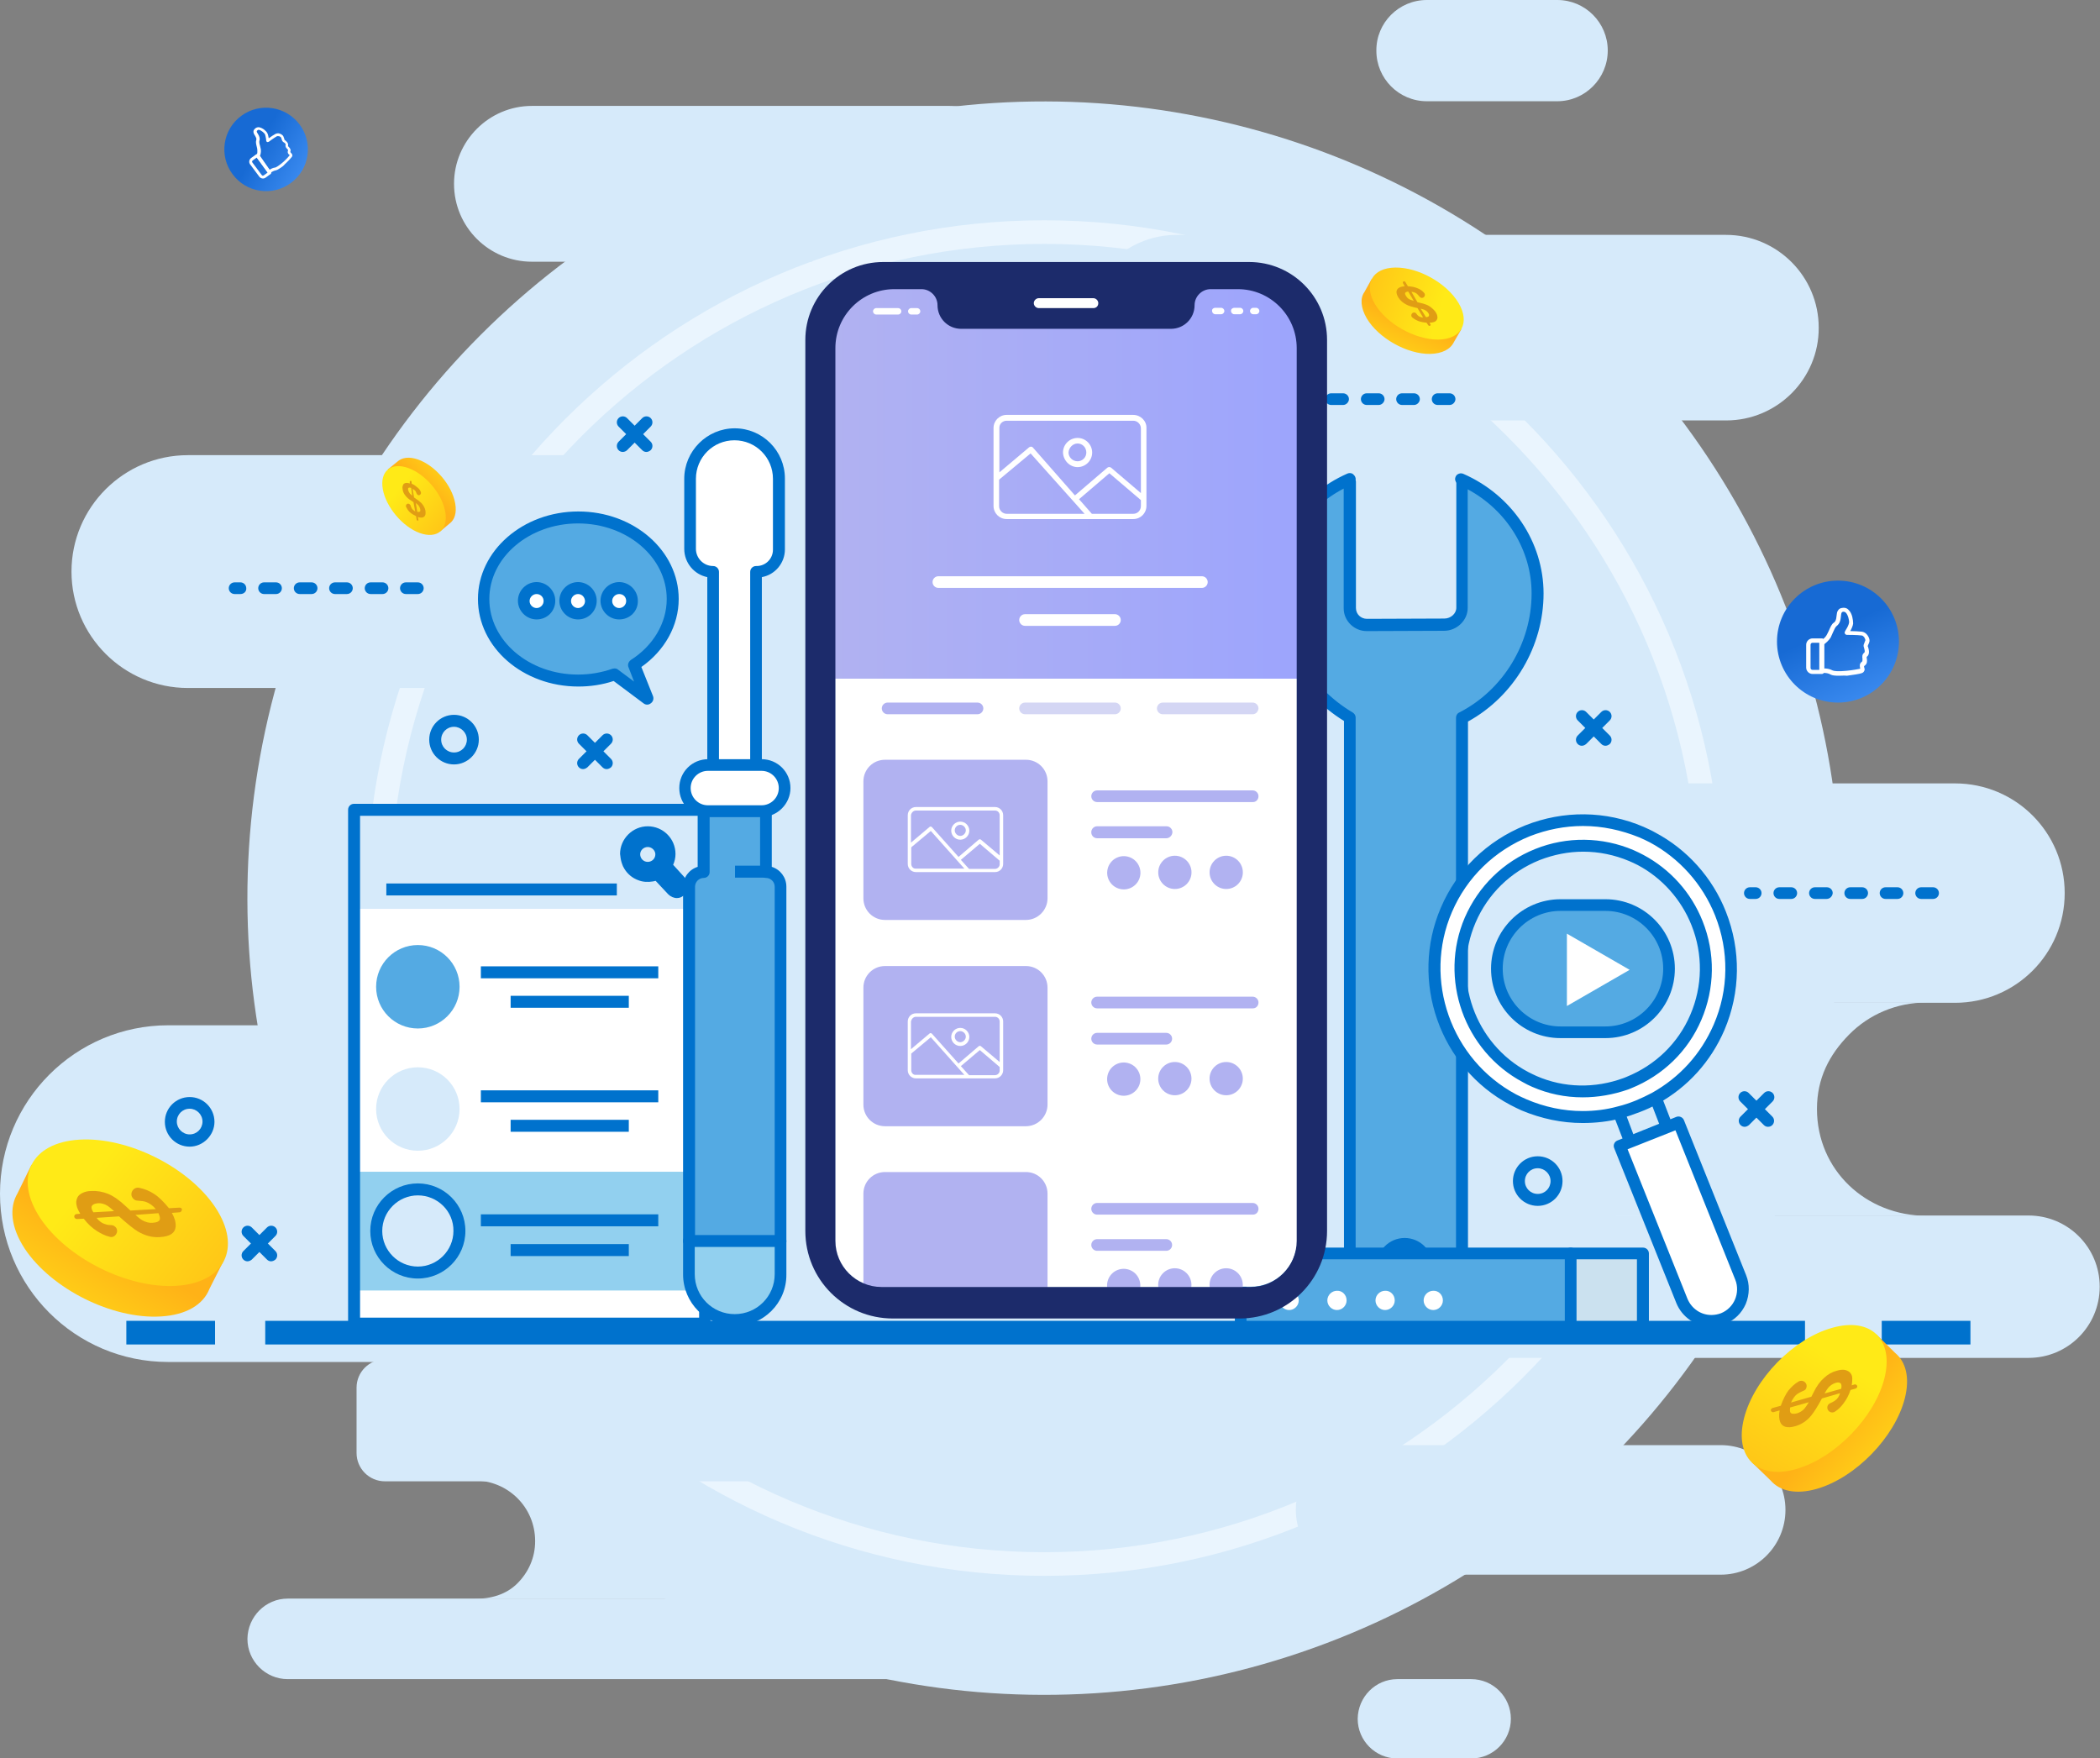 <?xml version="1.0" encoding="utf-8"?>
<!-- Generator: Adobe Illustrator 22.0.1, SVG Export Plug-In . SVG Version: 6.00 Build 0)  -->
<svg version="1.1" xmlns="http://www.w3.org/2000/svg" xmlns:xlink="http://www.w3.org/1999/xlink" x="0px" y="0px" width="719.7px"
	 height="602.6px" viewBox="0 0 719.7 602.6" style="enable-background:new 0 0 719.7 602.6;" xml:space="preserve">
<rect x="0" y="0" width="719.7" height="602.6" fill="#808080" stroke="none"/>
<style type="text/css">
	.st0{fill:#D6EAFA;}
	.st1{fill:#EAF5FE;}
	.st2{fill:#FFFFFF;}
	.st3{fill:#92D0EF;}
	.st4{fill:#54AAE3;}
	.st5{fill:#0072CD;}
	.st6{fill-rule:evenodd;clip-rule:evenodd;fill:#54AAE3;}
	.st7{fill-rule:evenodd;clip-rule:evenodd;fill:#FFFFFF;}
	.st8{fill:#CBE1EF;}
	.st9{fill:#B1B2F1;}
	.st10{fill:url(#SVGID_1_);}
	.st11{fill:#1C2B6B;}
	.st12{fill:#D4D6F4;}
	.st13{fill:url(#SVGID_2_);}
	.st14{fill:url(#SVGID_3_);}
	.st15{fill:url(#SVGID_4_);}
	.st16{fill:url(#SVGID_5_);}
	.st17{fill:#E09D14;}
	.st18{fill:url(#SVGID_6_);}
	.st19{fill:url(#SVGID_7_);}
	.st20{fill:url(#SVGID_8_);}
	.st21{fill:url(#SVGID_9_);}
	.st22{fill:url(#SVGID_10_);}
	.st23{fill:url(#SVGID_11_);}
</style>
<g id="Layer_3">
	<g>
		<g>
			<g>
				
					<ellipse transform="matrix(0.707 -0.707 0.707 0.707 -112.8 343.25)" class="st0" cx="357.9" cy="307.8" rx="273.1" ry="273.1"/>
			</g>
			<g>
				<path class="st1" d="M357.9,540.1c-128.1,0-232.3-104.2-232.3-232.3c0-128.1,104.2-232.3,232.3-232.3s232.3,104.2,232.3,232.3
					C590.2,435.9,486,540.1,357.9,540.1z M357.9,83.6c-123.6,0-224.2,100.6-224.2,224.2c0,123.6,100.6,224.2,224.2,224.2
					c123.6,0,224.2-100.6,224.2-224.2C582.1,184.2,481.5,83.6,357.9,83.6z"/>
			</g>
			<g>
				<path class="st0" d="M131.9,465.9h134.5c5.4,0,9.7,4.4,9.7,9.7V498c0,5.4-4.4,9.7-9.7,9.7H131.9c-5.4,0-9.7-4.4-9.7-9.7v-22.4
					C122.2,470.2,126.6,465.9,131.9,465.9z"/>
			</g>
			<g>
				<path class="st0" d="M98.6,547.9h222.9c7.6,0,13.8,6.2,13.8,13.8l0,0c0,7.6-6.2,13.8-13.8,13.8H98.6c-7.6,0-13.8-6.2-13.8-13.8
					l0,0C84.9,554.1,91,547.9,98.6,547.9z"/>
			</g>
			<g>
				<path class="st0" d="M478.9,575.5h25.3c7.5,0,13.6,6.1,13.6,13.6l0,0c0,7.5-6.1,13.6-13.6,13.6h-25.3c-7.5,0-13.6-6.1-13.6-13.6
					l0,0C465.4,581.6,471.4,575.5,478.9,575.5z"/>
			</g>
			<g>
				<path class="st0" d="M466.3,495.3h123.4c12.3,0,22.2,10,22.2,22.2l0,0c0,12.3-10,22.2-22.2,22.2H466.3
					c-12.3,0-22.2-10-22.2-22.2l0,0C444.1,505.2,454.1,495.3,466.3,495.3z"/>
			</g>
			<g>
				<path class="st0" d="M162.5,507.4h78.1c-5.8,0-11,2.5-14.8,6.3c-3.8,3.8-6.1,8.3-6.1,14.1c0,11.6,9.4,20.2,20.9,20.2h-78.1
					c5.8,0,11-1.5,14.8-5.3c3.8-3.8,6.1-8.8,6.1-14.5C183.4,516.5,174,507.4,162.5,507.4z"/>
			</g>
			<g>
				<path class="st0" d="M468.6,268.5H670c20.8,0,37.6,16.8,37.6,37.6l0,0c0,20.8-16.8,37.6-37.6,37.6H468.6
					c-20.8,0-37.6-16.8-37.6-37.6l0,0C431.1,285.3,447.9,268.5,468.6,268.5z"/>
			</g>
			<g>
				<path class="st0" d="M396.9,416.6h298.3c13.5,0,24.4,10.9,24.4,24.4l0,0c0,13.5-10.9,24.4-24.4,24.4H396.9
					c-13.5,0-24.4-10.9-24.4-24.4l0,0C372.6,427.6,383.5,416.6,396.9,416.6z"/>
			</g>
			<g>
				<path class="st0" d="M520,343.6h140.3c-10.4,0-19.8,4.1-26.6,11c-6.8,6.9-11,15-11,25.5c0,21,16.8,36.6,37.6,36.6H520
					c10.4,0,19.8-3,26.6-9.8c6.8-6.9,11-15.6,11-26.1C557.5,359.8,540.7,343.6,520,343.6z"/>
			</g>
			<g>
				<path class="st0" d="M300.4,235.8H64.4c-22,0-39.9-17.9-39.9-39.9l0,0c0-22,17.9-39.9,39.9-39.9h235.9c22,0,39.9,17.9,39.9,39.9
					l0,0C340.3,217.9,322.4,235.8,300.4,235.8z"/>
			</g>
			<g>
				<path class="st0" d="M398.6,466.8h-341C25.8,466.8,0,441,0,409.1l0,0c0-31.8,25.8-57.7,57.7-57.7h341
					c31.8,0,57.7,25.8,57.7,57.7v0C456.3,441,430.5,466.8,398.6,466.8z"/>
			</g>
			<g>
				<path class="st0" d="M591.6,144.1H403.3c-17.6,0-31.8-14.3-31.8-31.8l0,0c0-17.6,14.3-31.8,31.8-31.8h188.2
					c17.6,0,31.8,14.3,31.8,31.8l0,0C623.4,129.8,609.1,144.1,591.6,144.1z"/>
			</g>
			<g>
				<path class="st0" d="M340.6,58.9c3.9,0,7.6,0.3,11.3,0.8c-1.6-13.2-12.8-23.4-26.5-23.4H182.3c-14.7,0-26.7,12-26.7,26.7
					c0,14.8,12,26.7,26.7,26.7h96C293.3,71.2,316.6,58.9,340.6,58.9z"/>
			</g>
			<g>
				<path class="st0" d="M533.7,34.7H489c-9.6,0-17.3-7.8-17.3-17.3l0,0C471.6,7.8,479.4,0,489,0h44.7c9.6,0,17.3,7.8,17.3,17.3l0,0
					C551,26.9,543.2,34.7,533.7,34.7z"/>
			</g>
		</g>
		<g>
			<g>
				<rect x="121.3" y="277.5" class="st2" width="120.2" height="176.1"/>
			</g>
			<g>
				<rect x="121.3" y="401.6" class="st3" width="120.2" height="40.7"/>
			</g>
			<g>
				<rect x="121.3" y="277.5" class="st0" width="120.2" height="34"/>
			</g>
			<g>
				<path class="st4" d="M157.5,338.2c0,7.9-6.4,14.3-14.3,14.3c-7.9,0-14.3-6.4-14.3-14.3c0-7.9,6.4-14.3,14.3-14.3
					C151.1,323.9,157.5,330.3,157.5,338.2z"/>
			</g>
			<g>
				<path class="st0" d="M157.5,380.1c0,7.9-6.4,14.3-14.3,14.3c-7.9,0-14.3-6.4-14.3-14.3c0-7.9,6.4-14.3,14.3-14.3
					C151.1,365.8,157.5,372.2,157.5,380.1z"/>
			</g>
			<g>
				<circle class="st0" cx="143.2" cy="421.9" r="14.3"/>
			</g>
			<g>
				<path class="st5" d="M143.2,438.2c-9,0-16.3-7.3-16.3-16.3c0-9,7.3-16.3,16.3-16.3c9,0,16.3,7.3,16.3,16.3
					C159.5,430.9,152.2,438.2,143.2,438.2z M143.2,409.7c-6.7,0-12.2,5.5-12.2,12.2c0,6.7,5.5,12.2,12.2,12.2
					c6.7,0,12.2-5.5,12.2-12.2C155.5,415.2,150,409.7,143.2,409.7z"/>
			</g>
			<g>
				<path class="st5" d="M241.6,455.6H121.3c-1.1,0-2-0.9-2-2V277.5c0-1.1,0.9-2,2-2h120.2c1.1,0,2,0.9,2,2v176.1
					C243.6,454.7,242.7,455.6,241.6,455.6z M123.4,451.6h116.2v-172H123.4V451.6z"/>
			</g>
			<g>
				<path class="st5" d="M232,307.8c-1.1,0-2.2-0.5-3-1.3l-4.3-4.6l-0.9,0.2c-1.8,0.3-3.5,0.2-5-0.4c-2-0.7-3.7-2.1-4.8-3.9
					c-0.4-0.6-0.6-1.1-0.8-1.7c-0.3-0.8-0.5-1.7-0.6-2.7c0-0.3-0.1-0.5-0.1-0.7c0-5.2,4.3-9.5,9.5-9.5c5.2,0,9.5,4.2,9.5,9.5
					c0,1.3-0.3,2.6-0.8,3.7l4,4.4c0.7,0.8,1.2,1.9,1.1,3c0,1.1-0.5,2.1-1.2,2.8C233.9,307.4,233,307.8,232,307.8z M228.9,300.4
					l3.1,3.3v2l0-2L228.9,300.4z M222,290.3c-1.4,0-2.6,1.1-2.6,2.5c0,1.4,1.1,2.6,2.6,2.6c1.4,0,2.6-1.1,2.6-2.6
					C224.6,291.5,223.4,290.3,222,290.3z"/>
			</g>
			<g>
				<rect x="132.4" y="302.8" class="st5" width="79" height="4.1"/>
			</g>
			<g>
				<rect x="164.8" y="331.2" class="st5" width="60.8" height="4.1"/>
			</g>
			<g>
				<rect x="175" y="341.3" class="st5" width="40.5" height="4.1"/>
			</g>
			<g>
				<rect x="164.8" y="373.7" class="st5" width="60.8" height="4.1"/>
			</g>
			<g>
				<rect x="175" y="383.8" class="st5" width="40.5" height="4.1"/>
			</g>
			<g>
				<rect x="164.8" y="416.2" class="st5" width="60.8" height="4.1"/>
			</g>
			<g>
				<rect x="175" y="426.4" class="st5" width="40.5" height="4.1"/>
			</g>
		</g>
		<g>
			<g>
				<g>
					<path class="st3" d="M236.1,425.3v11.5c0,8.7,7,15.7,15.7,15.7l0,0c8.7,0,15.7-7,15.7-15.7v-11.5H236.1z"/>
				</g>
			</g>
			<g>
				<g>
					<path class="st3" d="M236.1,425.3v11.5c0,8.7,7,15.7,15.7,15.7l0,0c8.7,0,15.7-7,15.7-15.7v-11.5H236.1z"/>
				</g>
			</g>
			<g>
				<g>
					<path class="st5" d="M251.8,454.5c-9.8,0-17.7-8-17.7-17.7v-11.5c0-1.1,0.9-2,2-2h31.4c1.1,0,2,0.9,2,2v11.5
						C269.6,446.6,261.6,454.5,251.8,454.5z M238.1,427.3v9.4c0,7.6,6.1,13.7,13.7,13.7c7.6,0,13.7-6.1,13.7-13.7v-9.4H238.1z"/>
				</g>
			</g>
			<g>
				<g>
					<path class="st4" d="M262.5,298.9L262.5,298.9v-20.9h-21.4v20.9l0,0c-2.8,0-5,2.3-5,5v121.4h31.4V303.9
						C267.5,301.1,265.3,298.9,262.5,298.9z"/>
				</g>
			</g>
			<g>
				<g>
					<path class="st5" d="M267.5,427.3h-31.4c-1.1,0-2-0.9-2-2V303.9c0-3.2,2.1-5.9,5-6.8v-19.2c0-1.1,0.9-2,2-2h21.4
						c1.1,0,2,0.9,2,2v19.2c2.9,0.9,5,3.6,5,6.8v121.4C269.6,426.4,268.6,427.3,267.5,427.3z M238.1,423.3h27.4V303.9
						c0-1.7-1.4-3-3-3c-1.1,0-2-0.9-2-2V280h-17.3v18.9c0,1.1-0.9,2-2,2c-1.7,0-3,1.4-3,3V423.3z"/>
				</g>
			</g>
			<g>
				<path class="st2" d="M251.8,148.9L251.8,148.9c-8.4,0-15.3,6.9-15.3,15.3v24c0,4.3,3.5,7.9,7.9,7.9l0,0v67.7h14.7V196h0.2
					c4.2,0,7.7-3.5,7.7-7.7v-24.3C267,155.7,260.2,148.9,251.8,148.9z"/>
			</g>
			<g>
				<path class="st5" d="M259.1,265.7h-14.7c-1.1,0-2-0.9-2-2v-65.9c-4.5-0.9-7.9-4.9-7.9-9.7v-24c0-9.5,7.8-17.3,17.3-17.3
					c9.5,0,17.2,7.7,17.2,17.2v24.3c0,4.7-3.4,8.7-7.9,9.5v65.8C261.2,264.8,260.3,265.7,259.1,265.7z M246.5,261.7h10.6V196
					c0-1.1,0.9-2,2-2h0.2c3.1,0,5.6-2.5,5.6-5.6v-24.3c0-7.3-5.9-13.2-13.2-13.2c-7.3,0-13.2,5.9-13.2,13.2v24
					c0,3.2,2.6,5.9,5.9,5.9c1.1,0,2,0.9,2,2V261.7z"/>
			</g>
			<g>
				<path class="st2" d="M261,277.9h-18.3c-4.4,0-7.9-3.5-7.9-7.9l0,0c0-4.4,3.5-7.9,7.9-7.9H261c4.4,0,7.9,3.5,7.9,7.9l0,0
					C268.9,274.4,265.3,277.9,261,277.9z"/>
			</g>
			<g>
				<path class="st5" d="M261,280h-18.3c-5.5,0-9.9-4.4-9.9-9.9c0-5.5,4.4-9.9,9.9-9.9H261c5.5,0,9.9,4.4,9.9,9.9
					C270.9,275.5,266.4,280,261,280z M242.6,264.2c-3.2,0-5.9,2.6-5.9,5.9c0,3.2,2.6,5.9,5.9,5.9H261c3.2,0,5.9-2.6,5.9-5.9
					c0-3.2-2.6-5.9-5.9-5.9H242.6z"/>
			</g>
			<g>
				<rect x="251.9" y="296.7" class="st5" width="10.1" height="4.1"/>
			</g>
		</g>
		<g>
			<g>
				<rect x="43.3" y="452.7" class="st5" width="30.4" height="8.1"/>
			</g>
			<g>
				<rect x="644.9" y="452.7" class="st5" width="30.4" height="8.1"/>
			</g>
			<g>
				<rect x="90.9" y="452.7" class="st5" width="527.7" height="8.1"/>
			</g>
		</g>
		<g>
			<path class="st5" d="M527,413.3c-4.7,0-8.5-3.8-8.5-8.5c0-4.7,3.8-8.5,8.5-8.5c4.7,0,8.5,3.8,8.5,8.5
				C535.5,409.5,531.7,413.3,527,413.3z M527,400.4c-2.5,0-4.4,2-4.4,4.4c0,2.5,2,4.4,4.4,4.4c2.5,0,4.4-2,4.4-4.4
				C531.4,402.4,529.4,400.4,527,400.4z"/>
		</g>
		<g>
			<path class="st5" d="M155.6,262c-4.7,0-8.5-3.8-8.5-8.5c0-4.7,3.8-8.5,8.5-8.5c4.7,0,8.5,3.8,8.5,8.5
				C164.1,258.2,160.2,262,155.6,262z M155.6,249.1c-2.5,0-4.4,2-4.4,4.4c0,2.5,2,4.4,4.4,4.4c2.5,0,4.4-2,4.4-4.4
				C160,251.1,158,249.1,155.6,249.1z"/>
		</g>
		<g>
			<path class="st5" d="M65,393c-4.7,0-8.5-3.8-8.5-8.5c0-4.7,3.8-8.5,8.5-8.5c4.7,0,8.5,3.8,8.5,8.5C73.5,389.1,69.6,393,65,393z
				 M65,380c-2.5,0-4.4,2-4.4,4.4s2,4.4,4.4,4.4c2.5,0,4.4-2,4.4-4.4S67.4,380,65,380z"/>
		</g>
		<g>
			<path class="st5" d="M400.5,143.9c-4.7,0-8.5-3.8-8.5-8.5c0-4.7,3.8-8.5,8.5-8.5c4.7,0,8.5,3.8,8.5,8.5
				C409,140,405.2,143.9,400.5,143.9z M400.5,130.9c-2.5,0-4.4,2-4.4,4.4c0,2.5,2,4.4,4.4,4.4c2.5,0,4.4-2,4.4-4.4
				C404.9,132.9,402.9,130.9,400.5,130.9z"/>
		</g>
		<g>
			<path class="st5" d="M496.8,138.8h-4.1c-1.1,0-2-0.9-2-2c0-1.1,0.9-2,2-2h4.1c1.1,0,2,0.9,2,2
				C498.8,137.8,497.9,138.8,496.8,138.8z M484.6,138.8h-4.1c-1.1,0-2-0.9-2-2c0-1.1,0.9-2,2-2h4.1c1.1,0,2,0.9,2,2
				C486.6,137.8,485.7,138.8,484.6,138.8z M472.5,138.8h-4.1c-1.1,0-2-0.9-2-2c0-1.1,0.9-2,2-2h4.1c1.1,0,2,0.9,2,2
				C474.5,137.8,473.6,138.8,472.5,138.8z M460.3,138.8h-4.1c-1.1,0-2-0.9-2-2c0-1.1,0.9-2,2-2h4.1c1.1,0,2,0.9,2,2
				C462.3,137.8,461.4,138.8,460.3,138.8z M448.2,138.8h-4.1c-1.1,0-2-0.9-2-2c0-1.1,0.9-2,2-2h4.1c1.1,0,2,0.9,2,2
				C450.2,137.8,449.3,138.8,448.2,138.8z M436,138.8h-2c-1.1,0-2-0.9-2-2c0-1.1,0.9-2,2-2h2c1.1,0,2,0.9,2,2
				C438,137.8,437.1,138.8,436,138.8z"/>
		</g>
		<g>
			<path class="st5" d="M355.7,138.8h-4.1c-1.1,0-2-0.9-2-2c0-1.1,0.9-2,2-2h4.1c1.1,0,2,0.9,2,2
				C357.7,137.8,356.8,138.8,355.7,138.8z M343.5,138.8h-4.1c-1.1,0-2-0.9-2-2c0-1.1,0.9-2,2-2h4.1c1.1,0,2,0.9,2,2
				C345.5,137.8,344.6,138.8,343.5,138.8z M331.4,138.8h-4.1c-1.1,0-2-0.9-2-2c0-1.1,0.9-2,2-2h4.1c1.1,0,2,0.9,2,2
				C333.4,137.8,332.5,138.8,331.4,138.8z M319.2,138.8h-4.1c-1.1,0-2-0.9-2-2c0-1.1,0.9-2,2-2h4.1c1.1,0,2,0.9,2,2
				C321.2,137.8,320.3,138.8,319.2,138.8z M307.1,138.8H303c-1.1,0-2-0.9-2-2c0-1.1,0.9-2,2-2h4.1c1.1,0,2,0.9,2,2
				C309.1,137.8,308.2,138.8,307.1,138.8z M294.9,138.8h-2c-1.1,0-2-0.9-2-2c0-1.1,0.9-2,2-2h2c1.1,0,2,0.9,2,2
				C296.9,137.8,296,138.8,294.9,138.8z"/>
		</g>
		<g>
			<path class="st5" d="M662.5,308.1h-4.1c-1.1,0-2-0.9-2-2c0-1.1,0.9-2,2-2h4.1c1.1,0,2,0.9,2,2
				C664.5,307.2,663.6,308.1,662.5,308.1z M650.3,308.1h-4.1c-1.1,0-2-0.9-2-2c0-1.1,0.9-2,2-2h4.1c1.1,0,2,0.9,2,2
				C652.3,307.2,651.4,308.1,650.3,308.1z M638.2,308.1h-4.1c-1.1,0-2-0.9-2-2c0-1.1,0.9-2,2-2h4.1c1.1,0,2,0.9,2,2
				C640.2,307.2,639.3,308.1,638.2,308.1z M626,308.1H622c-1.1,0-2-0.9-2-2c0-1.1,0.9-2,2-2h4.1c1.1,0,2,0.9,2,2
				C628,307.2,627.1,308.1,626,308.1z M613.9,308.1h-4.1c-1.1,0-2-0.9-2-2c0-1.1,0.9-2,2-2h4.1c1.1,0,2,0.9,2,2
				C615.9,307.2,615,308.1,613.9,308.1z M601.7,308.1h-2c-1.1,0-2-0.9-2-2c0-1.1,0.9-2,2-2h2c1.1,0,2,0.9,2,2
				C603.7,307.2,602.8,308.1,601.7,308.1z"/>
		</g>
		<g>
			<path class="st5" d="M143.2,203.6h-4.1c-1.1,0-2-0.9-2-2c0-1.1,0.9-2,2-2h4.1c1.1,0,2,0.9,2,2
				C145.2,202.7,144.3,203.6,143.2,203.6z M131.1,203.6H127c-1.1,0-2-0.9-2-2c0-1.1,0.9-2,2-2h4.1c1.1,0,2,0.9,2,2
				C133.1,202.7,132.2,203.6,131.1,203.6z M118.9,203.6h-4.1c-1.1,0-2-0.9-2-2c0-1.1,0.9-2,2-2h4.1c1.1,0,2,0.9,2,2
				C120.9,202.7,120,203.6,118.9,203.6z M106.8,203.6h-4.1c-1.1,0-2-0.9-2-2c0-1.1,0.9-2,2-2h4.1c1.1,0,2,0.9,2,2
				C108.8,202.7,107.9,203.6,106.8,203.6z M94.6,203.6h-4.1c-1.1,0-2-0.9-2-2c0-1.1,0.9-2,2-2h4.1c1.1,0,2,0.9,2,2
				C96.6,202.7,95.7,203.6,94.6,203.6z M82.4,203.6h-2c-1.1,0-2-0.9-2-2c0-1.1,0.9-2,2-2h2c1.1,0,2,0.9,2,2
				C84.5,202.7,83.6,203.6,82.4,203.6z"/>
		</g>
		<g>
			<g>
				<path class="st5" d="M550.2,255.6c-0.5,0-1-0.2-1.4-0.6l-8.1-8.1c-0.8-0.8-0.8-2.1,0-2.9c0.8-0.8,2.1-0.8,2.9,0l8.1,8.1
					c0.8,0.8,0.8,2.1,0,2.9C551.2,255.4,550.7,255.6,550.2,255.6z"/>
			</g>
			<g>
				<path class="st5" d="M542.1,255.6c-0.5,0-1-0.2-1.4-0.6c-0.8-0.8-0.8-2.1,0-2.9l8.1-8.1c0.8-0.8,2.1-0.8,2.9,0
					c0.8,0.8,0.8,2.1,0,2.9l-8.1,8.1C543.1,255.4,542.6,255.6,542.1,255.6z"/>
			</g>
		</g>
		<g>
			<g>
				<path class="st5" d="M221.5,154.9c-0.5,0-1-0.2-1.4-0.6l-8.1-8.1c-0.8-0.8-0.8-2.1,0-2.9c0.8-0.8,2.1-0.8,2.9,0l8.1,8.1
					c0.8,0.8,0.8,2.1,0,2.9C222.5,154.7,222,154.9,221.5,154.9z"/>
			</g>
			<g>
				<path class="st5" d="M213.4,154.9c-0.5,0-1-0.2-1.4-0.6c-0.8-0.8-0.8-2.1,0-2.9l8.1-8.1c0.8-0.8,2.1-0.8,2.9,0
					c0.8,0.8,0.8,2.1,0,2.9l-8.1,8.1C214.5,154.7,213.9,154.9,213.4,154.9z"/>
			</g>
		</g>
		<g>
			<g>
				<path class="st5" d="M605.9,386.2c-0.5,0-1-0.2-1.4-0.6l-8.1-8.1c-0.8-0.8-0.8-2.1,0-2.9c0.8-0.8,2.1-0.8,2.9,0l8.1,8.1
					c0.8,0.8,0.8,2.1,0,2.9C607,386,606.5,386.2,605.9,386.2z"/>
			</g>
			<g>
				<path class="st5" d="M597.9,386.2c-0.5,0-1-0.2-1.4-0.6c-0.8-0.8-0.8-2.1,0-2.9l8.1-8.1c0.8-0.8,2.1-0.8,2.9,0
					c0.8,0.8,0.8,2.1,0,2.9l-8.1,8.1C598.9,386,598.4,386.2,597.9,386.2z"/>
			</g>
		</g>
		<g>
			<g>
				<path class="st5" d="M92.9,432.3c-0.5,0-1-0.2-1.4-0.6l-8.1-8.1c-0.8-0.8-0.8-2.1,0-2.9c0.8-0.8,2.1-0.8,2.9,0l8.1,8.1
					c0.8,0.8,0.8,2.1,0,2.9C93.9,432.1,93.4,432.3,92.9,432.3z"/>
			</g>
			<g>
				<path class="st5" d="M84.8,432.3c-0.5,0-1-0.2-1.4-0.6c-0.8-0.8-0.8-2.1,0-2.9l8.1-8.1c0.8-0.8,2.1-0.8,2.9,0
					c0.8,0.8,0.8,2.1,0,2.9l-8.1,8.1C85.8,432.1,85.3,432.3,84.8,432.3z"/>
			</g>
		</g>
		<g>
			<g>
				<path class="st5" d="M207.9,263.6c-0.5,0-1-0.2-1.4-0.6l-8.1-8.1c-0.8-0.8-0.8-2.1,0-2.9c0.8-0.8,2.1-0.8,2.9,0l8.1,8.1
					c0.8,0.8,0.8,2.1,0,2.9C208.9,263.4,208.4,263.6,207.9,263.6z"/>
			</g>
			<g>
				<path class="st5" d="M199.8,263.6c-0.5,0-1-0.2-1.4-0.6c-0.8-0.8-0.8-2.1,0-2.9l8.1-8.1c0.8-0.8,2.1-0.8,2.9,0
					c0.8,0.8,0.8,2.1,0,2.9l-8.1,8.1C200.8,263.4,200.3,263.6,199.8,263.6z"/>
			</g>
		</g>
		<g>
			<g>
				<g>
					<path class="st4" d="M500.7,164.2c0,0.3,0.4,0.6,0.4,0.9v43.2c0,3.2-2.9,5.8-6.1,5.8l-26.5,0.1c-3.2,0-5.9-2.5-5.9-5.8v-43.3
						c0-0.3-0.1-0.6,0-0.9c-15.6,6.8-26.1,21.8-26.1,39.1c0,17.1,11.9,34.3,26.1,42.6v187.5c0,10.9,7.7,19.2,18.6,19.2h0
						c10.9,0,19.9-8.4,19.9-19.2V246c16.2-8.3,25.9-25.5,25.9-42.6C527,186,516.3,171,500.7,164.2z M481.4,441.5
						c-4.2,0-7.6-3.4-7.6-7.6c0-4.2,3.4-7.6,7.6-7.6c4.2,0,7.6,3.4,7.6,7.6C489,438.1,485.6,441.5,481.4,441.5z"/>
				</g>
			</g>
			<g>
				<g>
					<path class="st5" d="M481.2,454.7L481.2,454.7c-11.8,0-20.6-9.1-20.6-21.3V247.1c-15.4-9.5-26.1-27.4-26.1-43.8
						c0-17.7,10.7-33.7,27.3-41c0.7-0.3,1.5-0.2,2,0.3c0.6,0.5,0.9,1.2,0.8,1.9c0,0.2,0.1,0.4,0.1,0.6v43.3c0,2.1,1.7,3.7,3.8,3.7
						L495,212c2.2,0,4.1-1.7,4.1-3.7v-42.8c-0.1-0.3-0.3-0.6-0.4-1c-0.1-0.7,0.2-1.5,0.8-1.9c0.6-0.4,1.4-0.5,2-0.2
						c16.7,7.3,27.5,23.4,27.5,41c0,18.1-10.1,35.2-25.9,43.9v186.3C503.1,445.2,493.3,454.7,481.2,454.7z M460.6,167.4
						c-13.7,7.1-22.1,20.6-22.1,35.9c0,15.2,10.6,32.4,25.1,40.9c0.6,0.4,1,1,1,1.7v187.5c0,10,7,17.2,16.5,17.2h0
						c10,0,17.9-7.6,17.9-17.2V246c0-0.8,0.4-1.5,1.1-1.8c15.1-7.7,24.8-23.8,24.8-40.8c0-14.8-8.5-28.5-21.9-35.7v40.7
						c0,4.2-3.7,7.8-8.1,7.8l-26.5,0.1c-4.3,0-7.9-3.5-7.9-7.8V167.4z M481.4,443.5c-5.3,0-9.6-4.3-9.6-9.6c0-5.3,4.3-9.6,9.6-9.6
						s9.6,4.3,9.6,9.6C491.1,439.2,486.7,443.5,481.4,443.5z M481.4,428.3c-3.1,0-5.6,2.5-5.6,5.6c0,3.1,2.5,5.6,5.6,5.6
						c3.1,0,5.6-2.5,5.6-5.6C487,430.8,484.5,428.3,481.4,428.3z"/>
				</g>
			</g>
		</g>
		<g id="XMLID_204_">
			<g id="XMLID_209_">
				<g>
					<g>
						<g>
							<path class="st6" d="M198.1,177.4c17.9,0,32.4,12.5,32.4,27.9c0,9.3-5.2,17.5-13.3,22.6l4.6,11.5l-11.2-8.3
								c-3.8,1.4-8.1,2.2-12.5,2.2c-17.9,0-32.4-12.5-32.4-27.9C165.7,189.9,180.2,177.4,198.1,177.4z"/>
						</g>
					</g>
				</g>
			</g>
			<g id="XMLID_220_">
				<g>
					<g>
						<g>
							<path class="st5" d="M221.8,241.5c-0.4,0-0.8-0.1-1.2-0.4l-10.3-7.7c-3.9,1.3-8,1.9-12.1,1.9c-19,0-34.4-13.4-34.4-30
								c0-16.5,15.4-30,34.4-30c19,0,34.4,13.4,34.4,30c0,9.1-4.8,17.7-12.8,23.3l4,10c0.3,0.8,0.1,1.8-0.7,2.4
								C222.6,241.4,222.2,241.5,221.8,241.5z M210.6,229.1c0.4,0,0.9,0.1,1.2,0.4l5.5,4.1l-1.9-4.9c-0.4-0.9,0-1.9,0.8-2.5
								c7.7-4.9,12.3-12.7,12.3-20.9c0-14.3-13.6-25.9-30.4-25.9c-16.7,0-30.4,11.6-30.4,25.9c0,14.3,13.6,25.9,30.4,25.9
								c4.1,0,8.1-0.7,11.8-2C210.1,229.2,210.3,229.1,210.6,229.1z"/>
						</g>
					</g>
				</g>
			</g>
			<g id="XMLID_205_">
				<g id="XMLID_208_">
					<g>
						<g>
							<g>
								<path class="st7" d="M212.2,210.3c-2.4,0-4.4-2-4.4-4.4c0-2.4,2-4.4,4.4-4.4c2.4,0,4.4,2,4.4,4.4
									C216.6,208.3,214.7,210.3,212.2,210.3z"/>
							</g>
						</g>
					</g>
				</g>
				<g id="XMLID_207_">
					<g>
						<g>
							<g>
								<path class="st7" d="M198.1,210.3c-2.4,0-4.4-2-4.4-4.4c0-2.4,2-4.4,4.4-4.4c2.4,0,4.4,2,4.4,4.4
									C202.5,208.3,200.5,210.3,198.1,210.3z"/>
							</g>
						</g>
					</g>
				</g>
				<g id="XMLID_206_">
					<g>
						<g>
							<g>
								<path class="st7" d="M183.9,210.3c-2.4,0-4.4-2-4.4-4.4c0-2.4,2-4.4,4.4-4.4s4.4,2,4.4,4.4
									C188.3,208.3,186.3,210.3,183.9,210.3z"/>
							</g>
						</g>
					</g>
				</g>
			</g>
			<g id="XMLID_221_">
				<g id="XMLID_259_">
					<g>
						<g>
							<g>
								<path class="st5" d="M212.2,212.3c-3.5,0-6.4-2.9-6.4-6.4c0-3.5,2.9-6.4,6.4-6.4c3.5,0,6.4,2.9,6.4,6.4
									C218.7,209.5,215.8,212.3,212.2,212.3z M212.2,203.6c-1.3,0-2.4,1.1-2.4,2.4c0,1.3,1.1,2.4,2.4,2.4c1.3,0,2.4-1.1,2.4-2.4
									C214.6,204.6,213.6,203.6,212.2,203.6z"/>
							</g>
						</g>
					</g>
				</g>
				<g id="XMLID_258_">
					<g>
						<g>
							<g>
								<path class="st5" d="M198.1,212.3c-3.5,0-6.4-2.9-6.4-6.4c0-3.5,2.9-6.4,6.4-6.4c3.5,0,6.4,2.9,6.4,6.4
									C204.5,209.5,201.6,212.3,198.1,212.3z M198.1,203.6c-1.3,0-2.4,1.1-2.4,2.4c0,1.3,1.1,2.4,2.4,2.4c1.3,0,2.4-1.1,2.4-2.4
									C200.4,204.6,199.4,203.6,198.1,203.6z"/>
							</g>
						</g>
					</g>
				</g>
				<g id="XMLID_222_">
					<g>
						<g>
							<g>
								<path class="st5" d="M183.9,212.3c-3.5,0-6.4-2.9-6.4-6.4c0-3.5,2.9-6.4,6.4-6.4c3.5,0,6.4,2.9,6.4,6.4
									C190.3,209.5,187.5,212.3,183.9,212.3z M183.9,203.6c-1.3,0-2.4,1.1-2.4,2.4c0,1.3,1.1,2.4,2.4,2.4s2.4-1.1,2.4-2.4
									C186.3,204.6,185.2,203.6,183.9,203.6z"/>
							</g>
						</g>
					</g>
				</g>
			</g>
		</g>
		<g>
			<g>
				<rect x="425.2" y="429.6" class="st4" width="113.1" height="25.2"/>
			</g>
			<g>
				<path class="st5" d="M538.3,456.8H425.2c-1.1,0-2-0.9-2-2v-25.2c0-1.1,0.9-2,2-2h113.1c1.1,0,2,0.9,2,2v25.2
					C540.3,455.9,539.4,456.8,538.3,456.8z M427.2,452.7h109.1v-21.1H427.2V452.7z"/>
			</g>
			<g>
				<rect x="538.3" y="429.6" class="st8" width="24.8" height="25.2"/>
			</g>
			<g>
				<path class="st5" d="M563.1,456.8h-24.8c-1.1,0-2-0.9-2-2v-25.2c0-1.1,0.9-2,2-2h24.8c1.1,0,2,0.9,2,2v25.2
					C565.1,455.9,564.2,456.8,563.1,456.8z M540.3,452.7h20.7v-21.1h-20.7V452.7z"/>
			</g>
			<g>
				<path class="st2" d="M445.1,445.7c0,1.8-1.5,3.3-3.3,3.3c-1.8,0-3.3-1.5-3.3-3.3c0-1.8,1.5-3.3,3.3-3.3
					C443.6,442.3,445.1,443.8,445.1,445.7z"/>
			</g>
			<g>
				<path class="st2" d="M461.5,445.7c0,1.8-1.5,3.3-3.3,3.3c-1.8,0-3.3-1.5-3.3-3.3c0-1.8,1.5-3.3,3.3-3.3
					C460,442.3,461.5,443.8,461.5,445.7z"/>
			</g>
			<g>
				<path class="st2" d="M478,445.7c0,1.8-1.5,3.3-3.3,3.3c-1.8,0-3.3-1.5-3.3-3.3c0-1.8,1.5-3.3,3.3-3.3
					C476.5,442.3,478,443.8,478,445.7z"/>
			</g>
			<g>
				<path class="st2" d="M494.5,445.7c0,1.8-1.5,3.3-3.3,3.3c-1.8,0-3.3-1.5-3.3-3.3c0-1.8,1.5-3.3,3.3-3.3
					C493,442.3,494.5,443.8,494.5,445.7z"/>
			</g>
		</g>
		<g>
			<g>
				<g>
					<g>
						<g>
							<g>
								<path class="st5" d="M565.5,399c-3.6,0-6.9-2.2-8.2-5.6l-4.4-11.4c-1.8-4.5,0.4-9.7,4.9-11.5c0.1,0,0.1,0,0.2-0.1
									c1-0.4,2-0.6,3.1-0.6c3.6,0,6.9,2.2,8.2,5.6l4.4,11.4c1.8,4.5-0.4,9.6-4.9,11.5C567.7,398.8,566.6,399,565.5,399z
									 M559.2,374.4c-2.4,1-3.5,3.8-2.5,6.2L561,392c0.9,2.4,3.8,3.6,6.2,2.7c2.5-1,3.7-3.8,2.7-6.2l-4.4-11.4
									c-0.9-2.4-3.8-3.6-6.2-2.7C559.3,374.3,559.3,374.3,559.2,374.4z"/>
							</g>
						</g>
					</g>
				</g>
			</g>
			<g>
				<g>
					<g>
						<path class="st2" d="M495.8,311.9c-10.4,24.2-0.4,52.7,22.9,65c1.2,0.6,2.5,1.2,3.7,1.8c6.4,2.8,13.1,4.2,20,4.2
							c4.3,0,8.5-0.6,12.7-1.6c2.1-0.6,4.3-1.3,6.3-2.1c2-0.8,3.9-1.7,5.8-2.8c9.9-5.5,17.5-13.9,22-24.3c5.4-12.5,5.5-26.3,0.5-39
							c-4.5-11.2-12.8-20.5-23.4-26.1c-1.2-0.6-2.5-1.3-3.8-1.8c-12.5-5.4-26.4-5.5-39-0.5C511,289.9,501.1,299.5,495.8,311.9z
							 M526.8,293c10.5-4.2,22-4.1,32.3,0.4c1,0.5,2.1,1,3.1,1.5c8.8,4.7,15.6,12.3,19.3,21.6c4.2,10.5,4.1,21.9-0.4,32.2
							c-4.4,10.3-12.6,18.2-23,22.4l-1,0.4c-10.4,3.8-21.5,3.5-31.4-0.8c-1-0.5-2.1-0.9-3.1-1.5c-19.2-10.2-27.5-33.8-18.9-53.8
							C508.3,305.1,516.4,297.1,526.8,293z"/>
					</g>
				</g>
			</g>
			<g>
				<g>
					<g>
						<path class="st5" d="M542.4,384.9C542.4,384.9,542.4,384.9,542.4,384.9c-7.2,0-14.2-1.5-20.9-4.3c-1.3-0.6-2.6-1.2-3.9-1.9
							c-24.2-12.8-34.6-42.5-23.8-67.6c5.5-12.9,15.8-22.9,28.9-28.2c13.1-5.2,27.6-5.1,40.6,0.5c1.3,0.6,2.7,1.2,3.9,1.9
							c11,5.8,19.7,15.5,24.3,27.2c5.2,13.2,5,27.5-0.5,40.5c-4.7,10.9-12.6,19.6-22.9,25.3c-1.9,1.1-3.9,2-6,2.8
							c-2.1,0.8-4.3,1.6-6.6,2.2C551.3,384.4,546.9,384.9,542.4,384.9z M542.5,283.1c-6.2,0-12.3,1.2-18.2,3.5
							c-12.1,4.9-21.6,14.1-26.7,26c-10,23.2-0.3,50.6,22,62.5c1.2,0.6,2.4,1.2,3.6,1.7c6.1,2.6,12.6,4,19.2,4l0,2v-2
							c4.1,0,8.2-0.5,12.1-1.6c2.1-0.5,4.1-1.2,6.1-2c1.9-0.8,3.8-1.7,5.5-2.6c9.5-5.3,16.8-13.3,21.2-23.4
							c5.2-12,5.3-25.3,0.5-37.4c-4.3-10.8-12.3-19.7-22.4-25.1c-1.2-0.6-2.4-1.2-3.6-1.7C555.6,284.5,549.2,283.1,542.5,283.1z
							 M542.4,376.1L542.4,376.1c-6,0-11.8-1.2-17.3-3.6c-1.1-0.5-2.2-1-3.2-1.6c-20.1-10.7-28.9-35.4-19.9-56.4
							c4.7-10.8,13.2-19.1,24.1-23.5c10.9-4.4,23.1-4.2,33.8,0.4c1.1,0.5,2.2,1,3.3,1.6c9.2,4.9,16.4,12.9,20.3,22.7
							c4.4,11,4.2,23-0.4,33.8c-4.6,10.8-13.2,19.1-24.1,23.5l-1,0.4C552.8,375.2,547.6,376.1,542.4,376.1z M542.6,291.9
							c-5.1,0-10.1,1-15,2.9c-9.9,4-17.7,11.6-21.9,21.4c-8.2,19-0.3,41.5,18,51.2c1,0.5,2,1,2.9,1.4c9.4,4.1,20,4.3,29.8,0.7l1-0.4
							c9.9-4,17.7-11.5,21.9-21.3c4.2-9.8,4.4-20.7,0.4-30.7c-3.5-8.8-10.1-16.2-18.4-20.6c-1-0.5-2-1-3-1.4
							C553.3,293,548,291.9,542.6,291.9z"/>
					</g>
				</g>
			</g>
			<g>
				<g>
					<g>
						<path class="st2" d="M555.2,392.8l20.2-8.1l21.3,53.1c2.2,5.6-0.5,11.9-6,14.1l0,0c-5.6,2.2-11.9-0.5-14.1-6L555.2,392.8z"/>
					</g>
				</g>
			</g>
			<g>
				<g>
					<g>
						<path class="st5" d="M586.5,454.7c-5.3,0-10-3.2-12-8.1l-21.3-53.1c-0.2-0.5-0.2-1.1,0-1.5c0.2-0.5,0.6-0.9,1.1-1.1l20.2-8.1
							c1-0.4,2.2,0.1,2.6,1.1l21.3,53.1c1.3,3.2,1.2,6.7-0.1,9.9c-1.4,3.2-3.9,5.6-7.1,6.9C589.8,454.4,588.2,454.7,586.5,454.7z
							 M557.8,393.9l20.5,51.2c1.4,3.4,4.6,5.6,8.2,5.6c1.1,0,2.2-0.2,3.3-0.6c2.2-0.9,3.9-2.6,4.8-4.7s1-4.6,0.1-6.8l-20.5-51.2
							L557.8,393.9z"/>
					</g>
				</g>
			</g>
			<g>
				<g>
					<path class="st4" d="M550.2,353.8h-15.4c-12,0-21.8-9.8-21.8-21.8l0,0c0-12,9.8-21.8,21.8-21.8h15.4c12,0,21.8,9.8,21.8,21.8
						l0,0C572,344,562.2,353.8,550.2,353.8z"/>
				</g>
				<g>
					<path class="st5" d="M550.2,355.8h-15.4c-13.2,0-23.8-10.7-23.8-23.8s10.7-23.8,23.8-23.8h15.4c13.2,0,23.8,10.7,23.8,23.8
						S563.4,355.8,550.2,355.8z M534.8,312.2c-10.9,0-19.8,8.9-19.8,19.8c0,10.9,8.9,19.8,19.8,19.8h15.4c10.9,0,19.8-8.9,19.8-19.8
						c0-10.9-8.9-19.8-19.8-19.8H534.8z"/>
				</g>
				<g>
					<polygon class="st2" points="558.5,332.4 537,344.8 537,320 					"/>
				</g>
			</g>
		</g>
		<g>
			<path class="st2" d="M424.2,99.1h-9.3c-3,0-5.5,2.5-5.5,5.5l0,0c0,4.5-3.6,8.1-8.1,8.1h-71.9c-4.5,0-8.1-3.6-8.1-8.1l0,0
				c0-3-2.5-5.5-5.5-5.5h-9.3c-11.2,0-20.2,9.1-20.2,20.2v305.9c0,8.7,7.1,15.8,15.8,15.8h126.6c8.7,0,15.8-7.1,15.8-15.8V119.3
				C444.4,108.2,435.4,99.1,424.2,99.1z"/>
			<path class="st9" d="M351.6,449.2h-48.3c-4.1,0-7.4-3.3-7.4-7.4v-32.7c0-4.1,3.3-7.4,7.4-7.4h48.3c4.1,0,7.4,3.3,7.4,7.4v32.7
				C359,445.9,355.7,449.2,351.6,449.2z"/>
			<g>
				<g>
					<path class="st9" d="M429.4,416.3H376c-1.1,0-2-0.9-2-2l0,0c0-1.1,0.9-2,2-2h53.3c1.1,0,2,0.9,2,2l0,0
						C431.3,415.4,430.5,416.3,429.4,416.3z"/>
				</g>
				<g>
					<path class="st9" d="M399.7,428.7H376c-1.1,0-2-0.9-2-2l0,0c0-1.1,0.9-2,2-2h23.7c1.1,0,2,0.9,2,2l0,0
						C401.7,427.8,400.8,428.7,399.7,428.7z"/>
				</g>
				<g>
					
						<ellipse transform="matrix(0.707 -0.707 0.707 0.707 -193.446 413.725)" class="st9" cx="402.7" cy="440.4" rx="5.7" ry="5.7"/>
					
						<ellipse transform="matrix(0.23 -0.973 0.973 0.23 -131.977 713.984)" class="st9" cx="385.1" cy="440.4" rx="5.7" ry="5.7"/>
					
						<ellipse transform="matrix(0.707 -0.707 0.707 0.707 -188.291 426.169)" class="st9" cx="420.3" cy="440.4" rx="5.7" ry="5.7"/>
				</g>
			</g>
			<linearGradient id="SVGID_1_" gradientUnits="userSpaceOnUse" x1="282.441" y1="163.189" x2="451.017" y2="163.189">
				<stop  offset="0" style="stop-color:#B1B2F1"/>
				<stop  offset="0.999" style="stop-color:#9CA4FD"/>
			</linearGradient>
			<path class="st10" d="M421.1,93.7H312.4c-16.5,0-30,13.4-30,30v108.9H451V123.7C451,107.1,437.6,93.7,421.1,93.7z"/>
			<path class="st11" d="M428.1,89.8H302.7c-14.8,0-26.7,12-26.7,26.7v305.4c0,16.6,13.4,30,30,30h118.8c16.6,0,30-13.4,30-30V116.5
				C454.8,101.7,442.8,89.8,428.1,89.8z M444.4,425.3c0,8.7-7.1,15.8-15.8,15.8H302.1c-8.7,0-15.8-7.1-15.8-15.8V119.3
				c0-11.2,9.1-20.2,20.2-20.2h9.3c3,0,5.5,2.5,5.5,5.5c0,4.5,3.6,8.1,8.1,8.1h71.9c4.5,0,8.1-3.6,8.1-8.1c0-3,2.5-5.5,5.5-5.5h9.3
				c11.2,0,20.2,9.1,20.2,20.2V425.3z"/>
			<path class="st2" d="M374.7,105.6H356c-0.9,0-1.7-0.8-1.7-1.7l0,0c0-0.9,0.8-1.7,1.7-1.7h18.7c0.9,0,1.7,0.8,1.7,1.7l0,0
				C376.4,104.9,375.7,105.6,374.7,105.6z"/>
			<path class="st2" d="M307.8,107.8h-7.5c-0.6,0-1.1-0.5-1.1-1.1l0,0c0-0.6,0.5-1.1,1.1-1.1h7.5c0.6,0,1.1,0.5,1.1,1.1l0,0
				C308.9,107.3,308.4,107.8,307.8,107.8z"/>
			<path class="st2" d="M314.3,107.8h-2c-0.6,0-1.1-0.5-1.1-1.1l0,0c0-0.6,0.5-1.1,1.1-1.1h2c0.6,0,1.1,0.5,1.1,1.1l0,0
				C315.4,107.3,314.9,107.8,314.3,107.8z"/>
			<path class="st2" d="M416.5,105.5h2c0.6,0,1.1,0.5,1.1,1.1l0,0c0,0.6-0.5,1.1-1.1,1.1h-2c-0.6,0-1.1-0.5-1.1-1.1l0,0
				C415.3,106,415.8,105.5,416.5,105.5z"/>
			<path class="st2" d="M423,105.5h2c0.6,0,1.1,0.5,1.1,1.1l0,0c0,0.6-0.5,1.1-1.1,1.1h-2c-0.6,0-1.1-0.5-1.1-1.1l0,0
				C421.8,106,422.4,105.5,423,105.5z"/>
			<path class="st2" d="M429.5,105.5h1c0.6,0,1.1,0.5,1.1,1.1l0,0c0,0.6-0.5,1.1-1.1,1.1h-1c-0.6,0-1.1-0.5-1.1-1.1l0,0
				C428.4,106,428.9,105.5,429.5,105.5z"/>
			<g>
				<path class="st2" d="M388.4,142.2H345c-2.5,0-4.5,2-4.5,4.5v26.7c0,2.5,2,4.5,4.5,4.5h43.4c2.5,0,4.5-2,4.5-4.5v-26.7
					C393,144.3,390.9,142.2,388.4,142.2z M345,144.2h43.4c1.4,0,2.6,1.2,2.6,2.6v22.2l-10.2-8.7c-0.4-0.3-0.9-0.3-1.3,0l-11.1,9.5
					L354,153.4c-0.3-0.4-0.9-0.4-1.3-0.1l-10.2,8.6v-15.1C342.4,145.3,343.6,144.2,345,144.2z M342.4,173.5v-9.1l10.8-9l18.5,20.7
					H345C343.6,176.1,342.4,174.9,342.4,173.5z M388.4,176.1h-14.2l-4.4-5l10.4-8.9l10.8,9.2v2C391,174.9,389.9,176.1,388.4,176.1z"
					/>
				<path class="st2" d="M369.3,160.1c2.7,0,5-2.2,5-5c0-2.7-2.2-5-5-5c-2.7,0-5,2.2-5,5C364.4,157.8,366.6,160.1,369.3,160.1z
					 M369.3,152c1.7,0,3,1.4,3,3.1c0,1.7-1.4,3-3,3c-1.7,0-3.1-1.4-3.1-3C366.3,153.4,367.7,152,369.3,152z"/>
			</g>
			<path class="st2" d="M411.9,201.5h-90.3c-1.1,0-2-0.9-2-2l0,0c0-1.1,0.9-2,2-2h90.3c1.1,0,2,0.9,2,2l0,0
				C413.9,200.6,413,201.5,411.9,201.5z"/>
			<path class="st2" d="M382.1,214.5h-30.8c-1.1,0-2-0.9-2-2l0,0c0-1.1,0.9-2,2-2h30.8c1.1,0,2,0.9,2,2l0,0
				C384.1,213.6,383.2,214.5,382.1,214.5z"/>
			<g>
				<path class="st12" d="M382.1,244.8h-30.8c-1.1,0-2-0.9-2-2l0,0c0-1.1,0.9-2,2-2h30.8c1.1,0,2,0.9,2,2l0,0
					C384.1,243.9,383.2,244.8,382.1,244.8z"/>
				<path class="st12" d="M429.3,244.8h-30.8c-1.1,0-2-0.9-2-2l0,0c0-1.1,0.9-2,2-2h30.8c1.1,0,2,0.9,2,2l0,0
					C431.2,243.9,430.4,244.8,429.3,244.8z"/>
				<path class="st9" d="M335,244.8h-30.8c-1.1,0-2-0.9-2-2l0,0c0-1.1,0.9-2,2-2H335c1.1,0,2,0.9,2,2l0,0
					C337,243.9,336.1,244.8,335,244.8z"/>
			</g>
			<path class="st9" d="M351.6,315.3h-48.3c-4.1,0-7.4-3.3-7.4-7.4v-40.1c0-4.1,3.3-7.4,7.4-7.4h48.3c4.1,0,7.4,3.3,7.4,7.4v40.1
				C359,311.9,355.7,315.3,351.6,315.3z"/>
			<g>
				<g>
					<path class="st9" d="M429.4,274.9H376c-1.1,0-2-0.9-2-2l0,0c0-1.1,0.9-2,2-2h53.3c1.1,0,2,0.9,2,2l0,0
						C431.3,274,430.5,274.9,429.4,274.9z"/>
				</g>
				<g>
					<path class="st9" d="M399.7,287.3H376c-1.1,0-2-0.9-2-2v-0.1c0-1.1,0.9-2,2-2h23.8c1.1,0,2,0.9,2,2v0.1
						C401.7,286.4,400.8,287.3,399.7,287.3z"/>
				</g>
				<g>
					
						<ellipse transform="matrix(0.707 -0.707 0.707 0.707 -93.457 372.308)" class="st9" cx="402.7" cy="299" rx="5.7" ry="5.7"/>
					
						<ellipse transform="matrix(0.23 -0.973 0.973 0.23 5.645 605.066)" class="st9" cx="385.1" cy="299" rx="5.7" ry="5.7"/>
					
						<ellipse transform="matrix(0.707 -0.707 0.707 0.707 -88.302 384.752)" class="st9" cx="420.3" cy="299" rx="5.7" ry="5.7"/>
				</g>
			</g>
			<path class="st9" d="M351.6,386h-48.3c-4.1,0-7.4-3.3-7.4-7.4v-40.1c0-4.1,3.3-7.4,7.4-7.4h48.3c4.1,0,7.4,3.3,7.4,7.4v40.1
				C359,382.6,355.7,386,351.6,386z"/>
			<g>
				<g>
					<path class="st9" d="M429.4,345.6H376c-1.1,0-2-0.9-2-2l0,0c0-1.1,0.9-2,2-2h53.3c1.1,0,2,0.9,2,2l0,0
						C431.3,344.7,430.5,345.6,429.4,345.6z"/>
				</g>
				<g>
					<path class="st9" d="M399.7,358H376c-1.1,0-2-0.9-2-2l0,0c0-1.1,0.9-2,2-2h23.7c1.1,0,2,0.9,2,2l0,0
						C401.7,357.1,400.8,358,399.7,358z"/>
				</g>
				<g>
					
						<ellipse transform="matrix(0.707 -0.707 0.707 0.707 -143.451 393.017)" class="st9" cx="402.7" cy="369.7" rx="5.7" ry="5.7"/>
					
						<ellipse transform="matrix(0.23 -0.973 0.973 0.23 -63.166 659.525)" class="st9" cx="385.1" cy="369.7" rx="5.7" ry="5.7"/>
					
						<ellipse transform="matrix(0.707 -0.707 0.707 0.707 -138.297 405.461)" class="st9" cx="420.3" cy="369.7" rx="5.7" ry="5.7"/>
				</g>
			</g>
			<g>
				<path class="st2" d="M341,276.6h-27.1c-1.6,0-2.8,1.3-2.8,2.8v16.7c0,1.6,1.3,2.8,2.8,2.8H341c1.6,0,2.8-1.3,2.8-2.8v-16.7
					C343.8,277.9,342.6,276.6,341,276.6z M313.9,277.8H341c0.9,0,1.6,0.7,1.6,1.6v13.8l-6.4-5.4c-0.2-0.2-0.6-0.2-0.8,0l-6.9,5.9
					l-9.1-10.2c-0.2-0.2-0.6-0.3-0.8-0.1l-6.4,5.4v-9.4C312.3,278.6,313,277.8,313.9,277.8z M312.3,296.1v-5.7l6.7-5.6l11.5,12.9
					h-16.6C313,297.8,312.3,297,312.3,296.1z M341,297.8h-8.9l-2.8-3.1l6.5-5.5l6.8,5.8v1.3C342.6,297,341.9,297.8,341,297.8z"/>
				<path class="st2" d="M329.1,287.8c1.7,0,3.1-1.4,3.1-3.1c0-1.7-1.4-3.1-3.1-3.1c-1.7,0-3.1,1.4-3.1,3.1
					C326,286.4,327.4,287.8,329.1,287.8z M329.1,282.7c1,0,1.9,0.9,1.9,1.9c0,1-0.9,1.9-1.9,1.9c-1,0-1.9-0.9-1.9-1.9
					C327.2,283.6,328,282.7,329.1,282.7z"/>
			</g>
			<g>
				<path class="st2" d="M341,347.3h-27.1c-1.6,0-2.8,1.3-2.8,2.8v16.7c0,1.6,1.3,2.8,2.8,2.8H341c1.6,0,2.8-1.3,2.8-2.8v-16.7
					C343.8,348.6,342.6,347.3,341,347.3z M313.9,348.5H341c0.9,0,1.6,0.7,1.6,1.6V364l-6.4-5.4c-0.2-0.2-0.6-0.2-0.8,0l-6.9,5.9
					l-9.1-10.2c-0.2-0.2-0.6-0.3-0.8-0.1l-6.4,5.4v-9.4C312.3,349.3,313,348.5,313.9,348.5z M312.3,366.8v-5.7l6.7-5.6l11.5,12.9
					h-16.6C313,368.5,312.3,367.7,312.3,366.8z M341,368.5h-8.9l-2.8-3.1l6.5-5.5l6.8,5.8v1.3C342.6,367.7,341.9,368.5,341,368.5z"
					/>
				<path class="st2" d="M329.1,358.5c1.7,0,3.1-1.4,3.1-3.1c0-1.7-1.4-3.1-3.1-3.1c-1.7,0-3.1,1.4-3.1,3.1
					C326,357.1,327.4,358.5,329.1,358.5z M329.1,353.4c1,0,1.9,0.9,1.9,1.9c0,1-0.9,1.9-1.9,1.9c-1,0-1.9-0.9-1.9-1.9
					C327.2,354.3,328,353.4,329.1,353.4z"/>
			</g>
		</g>
	</g>
</g>
<g id="Layer_2">
	<g>
		<linearGradient id="SVGID_2_" gradientUnits="userSpaceOnUse" x1="645.067" y1="253.875" x2="628.078" y2="215.78">
			<stop  offset="0" style="stop-color:#4E9CFF"/>
			<stop  offset="1" style="stop-color:#176AD4"/>
		</linearGradient>
		<circle class="st13" cx="629.9" cy="219.9" r="20.9"/>
		<g>
			<path class="st2" d="M624.4,231h-3.2c-1.2,0-2.2-1-2.2-2.2V221c0-1.2,1-2.2,2.2-2.2h3.2c0.4,0,0.7,0.3,0.7,0.7v10.7
				C625.1,230.7,624.8,231,624.4,231z M621.2,220.3c-0.4,0-0.7,0.3-0.7,0.7v7.9c0,0.4,0.3,0.7,0.7,0.7h2.5v-9.3H621.2z"/>
			<path class="st2" d="M630.2,231.6c-1.3,0-2.3-0.1-2.8-0.4c-1.4-0.8-2.9-0.5-3-0.5c-0.2,0-0.4,0-0.6-0.2s-0.3-0.3-0.3-0.6v-9.6
				c0-0.3,0.1-0.5,0.4-0.6c0,0,1.4-0.8,2.1-2c0.3-0.5,0.5-1,0.8-1.6c0.5-1.1,0.9-2.2,1.7-2.7c0.6-0.4,0.8-1.1,0.9-2.2
				c0.1-0.5,0.1-1.1,0.3-1.6c0.3-0.6,0.7-1.1,1.4-1.2l0,0c0.9-0.2,1.7-0.1,2.3,0.5c0.8,0.7,1.2,1.7,1.4,2.5c0.2,0.8,0.3,1.7,0.3,2.3
				c-0.1,0.9-0.6,1.9-1,2.6c1.2,0,3,0.1,4,0.2c0.7,0.1,1.4,0.5,1.9,1.2c0.5,0.7,0.8,1.5,0.7,2.1c-0.1,0.4-0.2,0.8-0.4,1.1
				c-0.1,0.2-0.2,0.5-0.2,0.6c0,0,0,0.1,0.1,0.2c0.2,0.7,0.8,2.5-0.4,3.4c-0.1,0.1-0.1,0.4,0,0.7c0.1,0.7,0.2,1.7-0.8,2.4
				c-0.2,0.1-0.2,0.1-0.1,0.6c0.1,0.3,0.2,0.6,0.1,0.9c-0.1,0.3-0.3,0.8-0.9,1c-0.7,0.3-3,0.6-5.1,0.9
				C632,231.5,631.1,231.6,630.2,231.6z M625.1,229.1c0.8,0,1.9,0.1,3,0.7c0.4,0.2,1.9,0.4,4.8,0.1c2.1-0.2,4.1-0.6,4.6-0.7
				c0-0.1,0-0.1,0-0.2c-0.1-0.5-0.4-1.5,0.6-2.2c0.2-0.2,0.2-0.3,0.2-1c-0.1-0.6-0.2-1.5,0.6-2.1c0.4-0.3,0-1.4-0.1-1.8
				c0-0.1-0.1-0.2-0.1-0.3c-0.1-0.5,0.1-0.9,0.3-1.4c0.1-0.3,0.2-0.6,0.3-0.8c0-0.1-0.1-0.5-0.4-1c-0.2-0.2-0.5-0.6-0.9-0.6
				c-1.5-0.2-4.7-0.2-5-0.2c-0.3,0-0.5-0.1-0.7-0.4c-0.3-0.4,0-0.8,0.4-1.5c0.4-0.6,0.9-1.6,1-2.3c0.1-0.6-0.3-2.7-1.2-3.5
				c-0.3-0.2-0.6-0.3-1-0.2l0,0c-0.4,0.1-0.5,0.5-0.6,1.6c-0.1,1.1-0.3,2.4-1.5,3.3c-0.4,0.3-0.8,1.2-1.2,2.1
				c-0.3,0.6-0.5,1.2-0.8,1.8c-0.7,1.1-1.7,1.9-2.2,2.3V229.1z"/>
		</g>
	</g>
	<g>
		
			<linearGradient id="SVGID_3_" gradientUnits="userSpaceOnUse" x1="-50.139" y1="29.169" x2="-61.781" y2="3.064" gradientTransform="matrix(0.803 -0.596 0.596 0.803 136.393 10.45)">
			<stop  offset="0" style="stop-color:#4E9CFF"/>
			<stop  offset="1" style="stop-color:#176AD4"/>
		</linearGradient>
		<path class="st14" d="M102.7,42.7c4.7,6.3,3.4,15.3-3,20c-6.3,4.7-15.3,3.4-20-3c-4.7-6.3-3.4-15.3,3-20
			C89.1,35,98,36.4,102.7,42.7z"/>
		<g>
			<path class="st2" d="M92.8,59.6L91,60.9c-0.7,0.5-1.6,0.3-2.1-0.3l-3.2-4.3c-0.5-0.7-0.3-1.6,0.3-2.1l1.8-1.3
				c0.2-0.2,0.5-0.1,0.7,0.1l4.4,5.9C93,59.1,93,59.4,92.8,59.6z M86.6,55c-0.2,0.2-0.3,0.4-0.1,0.7l3.2,4.3
				c0.2,0.2,0.4,0.3,0.7,0.1l1.4-1L88,54L86.6,55z"/>
			<path class="st2" d="M96.2,57.5c-0.7,0.5-1.3,0.8-1.7,0.9c-1.1,0.2-1.8,0.9-1.9,0.9c-0.1,0.1-0.2,0.2-0.4,0.2
				c-0.1,0-0.3-0.1-0.4-0.2L88,54c-0.1-0.1-0.1-0.3-0.1-0.5c0,0,0.4-1,0.3-2c0-0.4-0.1-0.8-0.2-1.2c-0.2-0.8-0.4-1.6-0.2-2.2
				c0.2-0.5,0-0.9-0.4-1.6c-0.2-0.3-0.4-0.6-0.5-1c-0.1-0.5,0-0.9,0.3-1.2l0,0c0.4-0.5,0.9-0.7,1.5-0.7c0.7,0.1,1.4,0.5,1.8,0.8
				c0.5,0.4,0.9,0.8,1.1,1.2c0.3,0.5,0.4,1.3,0.5,1.8c0.7-0.5,1.7-1.2,2.3-1.5c0.4-0.2,1-0.3,1.5-0.1c0.5,0.2,1,0.5,1.2,0.9
				c0.1,0.2,0.2,0.5,0.3,0.8c0,0.1,0.1,0.3,0.1,0.4c0,0,0.1,0.1,0.1,0.1c0.4,0.3,1.4,1,1.1,2c0,0.1,0.1,0.2,0.3,0.4
				c0.3,0.3,0.8,0.9,0.5,1.6c0,0.1,0,0.1,0.2,0.4c0.2,0.1,0.3,0.3,0.4,0.5c0.1,0.2,0.2,0.5-0.1,0.9c-0.3,0.4-1.4,1.6-2.4,2.5
				C97.2,56.8,96.7,57.2,96.2,57.5z M92.4,58.2c0.4-0.3,1.1-0.7,2-0.8c0.3-0.1,1.2-0.6,2.7-1.9c1.1-1,2-2,2.2-2.3
				c0,0-0.1-0.1-0.1-0.1c-0.3-0.2-0.8-0.7-0.5-1.5c0.1-0.2,0-0.3-0.3-0.6c-0.3-0.3-0.7-0.7-0.5-1.4c0.1-0.3-0.5-0.8-0.8-0.9
				c-0.1-0.1-0.1-0.1-0.2-0.2c-0.2-0.2-0.3-0.5-0.4-0.9c-0.1-0.2-0.1-0.4-0.2-0.5c0-0.1-0.3-0.3-0.6-0.4c-0.2,0-0.5-0.1-0.8,0
				c-0.9,0.5-2.7,1.8-2.8,1.9c-0.2,0.1-0.4,0.1-0.5,0.1c-0.3-0.1-0.4-0.4-0.4-1c-0.1-0.5-0.2-1.2-0.4-1.7c-0.2-0.4-1.3-1.4-2.1-1.5
				c-0.3,0-0.4,0.1-0.6,0.3l0,0c-0.2,0.2-0.1,0.5,0.3,1.1c0.4,0.6,0.8,1.5,0.5,2.4c-0.1,0.3,0,1,0.2,1.6c0.1,0.4,0.2,0.9,0.3,1.3
				c0.1,0.9-0.1,1.8-0.3,2.2L92.4,58.2z"/>
		</g>
	</g>
	<g>
		
			<linearGradient id="SVGID_4_" gradientUnits="userSpaceOnUse" x1="927.03" y1="232.94" x2="894.573" y2="256.073" gradientTransform="matrix(0.272 0.962 -0.962 0.272 631.712 -444.798)">
			<stop  offset="0" style="stop-color:#FFEA17"/>
			<stop  offset="0.999" style="stop-color:#FFB217"/>
		</linearGradient>
		<path class="st15" d="M622.6,510.3c13.3-3.8,26.8-17.7,30.2-31c1.8-7.1,0.4-12.5-3.3-15.6l0,0l-6.5-6.4l-1,3.6
			c-2.1-0.1-4.5,0.2-7.1,0.9c-13.3,3.8-26.8,17.7-30.2,31c-0.6,2.3-0.8,4.5-0.8,6.4l-3.5,2l6.4,6.2l0,0
			C610,511.1,615.6,512.3,622.6,510.3z"/>
		
			<linearGradient id="SVGID_5_" gradientUnits="userSpaceOnUse" x1="1010.134" y1="-91.884" x2="1051.894" y2="-53.783" gradientTransform="matrix(-0.245 0.969 -1.111 0.315 778.058 -481.804)">
			<stop  offset="0" style="stop-color:#FFEA17"/>
			<stop  offset="0.999" style="stop-color:#FFB217"/>
		</linearGradient>
		<path class="st16" d="M615.6,503.5c-13.3,3.8-21.3-4-17.9-17.4c3.4-13.4,16.9-27.3,30.2-31c13.3-3.8,21.3,4,17.9,17.4
			C642.4,485.8,628.9,499.7,615.6,503.5z"/>
		<g>
			<path class="st17" d="M606.9,483.1L606.9,483.1c0.1-0.2,0.3-0.4,0.5-0.5l2.9-0.8c0.8-2.2,1.7-4,2.6-5.2c1-1.2,2.1-2.3,3.5-3.1
				c1.4-0.8,3.1,0.4,2.7,2l0,0c-0.1,0.6-0.5,1-1.1,1.2c-1,0.4-1.6,0.8-2.1,1.1c-0.8,0.6-1.5,1.6-2.1,2.9l7-2l0.7-1.4
				c1.1-2.3,2.4-4,3.7-5.1c1.3-1.2,2.7-2,4.3-2.4c1-0.3,1.9-0.4,2.6-0.3c0.7,0.1,1.3,0.4,1.8,0.8c0.6,0.6,0.9,1.3,0.9,2.1
				c0,0.5,0,1.3-0.2,2.4l1-0.3c0.5-0.1,1,0.3,0.9,0.9l0,0c-0.1,0.2-0.3,0.4-0.5,0.5l-1.8,0.5c-0.6,1.8-1.4,3.3-2.4,4.6
				c-0.8,1.1-1.8,2.1-2.9,2.8c-1.3,0.9-3-0.3-2.6-1.8l0,0c0.1-0.5,0.5-0.9,1-1.1c0.6-0.3,1.1-0.5,1.5-0.8c0.9-0.6,1.5-1.5,1.8-2.6
				l-6.2,1.8c-1.5,2.8-2.8,4.8-3.7,5.9c-1.5,1.8-3.3,3-5.4,3.6c-2.7,0.8-4.5,0.3-5.2-1.4c-0.4-1-0.5-2.4-0.2-4l-2.1,0.6
				C607.3,484.1,606.8,483.7,606.9,483.1z M631,476c0.2-0.9,0.1-1.6-0.2-1.9c-0.4-0.3-1-0.4-1.8-0.1c-0.9,0.3-1.7,0.8-2.4,1.6
				c-0.4,0.5-0.8,1.1-1.3,2L631,476z M613.5,482.4c-0.1,0.8-0.1,1.4,0.1,1.7c0.3,0.5,1.1,0.6,2.3,0.3c0.9-0.3,1.8-0.8,2.5-1.6
				c0.4-0.5,0.9-1.2,1.5-2.2L613.5,482.4z"/>
		</g>
	</g>
	<g>
		
			<linearGradient id="SVGID_6_" gradientUnits="userSpaceOnUse" x1="891.026" y1="238.03" x2="852.018" y2="265.833" gradientTransform="matrix(6.070000e-02 0.998 0.998 -6.070000e-02 -278.984 -408.485)">
			<stop  offset="0" style="stop-color:#FFEA17"/>
			<stop  offset="0.999" style="stop-color:#FFB217"/>
		</linearGradient>
		<path class="st18" d="M55.1,451.2c-16.6,1-37.4-9.4-46.6-23.2c-4.8-7.3-5.4-14.1-2.5-19l0,0l4.8-9.8l2.6,3.7
			c2.4-1,5.2-1.6,8.5-1.8c16.6-1,37.4,9.4,46.6,23.2c1.6,2.4,2.7,4.7,3.4,7l4.7,0.9l-4.8,9.5l0,0C69.7,447.1,63.9,450.7,55.1,451.2z
			"/>
		
			<linearGradient id="SVGID_7_" gradientUnits="userSpaceOnUse" x1="956.543" y1="-61.673" x2="1006.732" y2="-15.881" gradientTransform="matrix(0.552 0.834 1.153 -7.010000e-02 -429.202 -394.444)">
			<stop  offset="0" style="stop-color:#FFEA17"/>
			<stop  offset="0.999" style="stop-color:#FFB217"/>
		</linearGradient>
		<path class="st19" d="M60.4,440.7c16.6-1,22.6-13,13.4-26.9c-9.2-13.8-30-24.2-46.6-23.2c-16.6,1-22.6,13-13.4,26.9
			C23,431.3,43.8,441.7,60.4,440.7z"/>
		<g>
			<path class="st17" d="M61.5,415.5l-2.6,0.2c1,1.8,1.4,3.3,1.3,4.7c-0.2,2.2-1.9,3.4-5.4,3.6c-2.6,0.2-5.1-0.5-7.5-1.9
				c-1.5-0.9-3.6-2.6-6.5-5.2l-7.7,0.5c0.8,1.1,1.9,1.9,3.1,2.2c0.5,0.2,1.2,0.3,2,0.3c0.6,0,1.2,0.4,1.6,0.9l0,0
				c1,1.5-0.4,3.6-2.2,3.1c-1.6-0.4-3-1.1-4.4-2c-1.6-1-3.1-2.4-4.5-4.2l-2.3,0.1c-0.3,0-0.6-0.1-0.8-0.4l0,0
				c-0.4-0.5,0-1.3,0.7-1.3l1.2-0.1c-0.7-1.2-1.1-2.1-1.2-2.7c-0.3-1-0.2-1.9,0.2-2.8c0.3-0.7,0.9-1.2,1.7-1.6
				c0.8-0.4,1.8-0.7,3.1-0.7c1.9-0.1,3.8,0.2,5.8,1c1.9,0.8,4,2.3,6.2,4.4l1.4,1.3l8.7-0.5c-1.1-1.3-2.3-2.1-3.5-2.5
				c-0.6-0.2-1.5-0.3-2.8-0.4c-0.7,0-1.3-0.4-1.7-1l0,0c-1.1-1.6,0.4-3.8,2.3-3.4c1.9,0.4,3.6,1.1,5.1,2.1c1.6,1,3.3,2.7,5.1,4.9
				l3.6-0.2c0.3,0,0.6,0.1,0.8,0.4l0,0C62.5,414.7,62.1,415.5,61.5,415.5z M39.1,415.1c-0.9-0.8-1.6-1.4-2.2-1.8
				c-1.1-0.7-2.3-1-3.4-0.9c-1,0.1-1.7,0.4-2,0.9c-0.3,0.5-0.1,1.3,0.5,2.2L39.1,415.1z M46.4,416.4c1,0.9,1.9,1.6,2.5,1.9
				c1.1,0.6,2.3,0.9,3.4,0.8c1.5-0.1,2.4-0.5,2.5-1.3c0.1-0.4-0.1-1.1-0.5-2L46.4,416.4z"/>
		</g>
	</g>
	<g>
		
			<linearGradient id="SVGID_8_" gradientUnits="userSpaceOnUse" x1="353.19" y1="491.277" x2="334.555" y2="504.559" gradientTransform="matrix(-0.86 0.511 -0.511 -0.86 1028.34 371.964)">
			<stop  offset="0" style="stop-color:#FFEA17"/>
			<stop  offset="0.999" style="stop-color:#FFB217"/>
		</linearGradient>
		<path class="st20" d="M468.4,109.1c4,6.8,13.8,12.3,21.7,12.2c4.2-0.1,7-1.6,8.2-4.1l0,0l2.6-4.5l-2.2,0c-0.3-1.2-0.8-2.5-1.6-3.8
			c-4-6.8-13.8-12.3-21.7-12.2c-1.4,0-2.6,0.2-3.7,0.5l-1.6-1.6l-2.5,4.5l0,0C466.1,102.2,466.3,105.5,468.4,109.1z"/>
		
			<linearGradient id="SVGID_9_" gradientUnits="userSpaceOnUse" x1="370.773" y1="402.237" x2="394.749" y2="424.113" gradientTransform="matrix(-1 1.230000e-02 -0.59 -0.993 1100.996 503.162)">
			<stop  offset="0" style="stop-color:#FFEA17"/>
			<stop  offset="0.999" style="stop-color:#FFB217"/>
		</linearGradient>
		<path class="st21" d="M471.2,104.2c-4-6.8-0.9-12.4,7-12.5c7.9-0.1,17.6,5.3,21.7,12.2c4,6.8,0.9,12.4-7,12.5
			C484.9,116.4,475.2,111,471.2,104.2z"/>
		<g>
			<path class="st17" d="M481.2,96.4L481.2,96.4c0.1,0,0.3,0.1,0.4,0.2l0.9,1.5c1.4,0.1,2.4,0.3,3.3,0.7c0.8,0.3,1.6,0.8,2.2,1.5
				c0.7,0.7,0.2,1.8-0.7,1.8l0,0c-0.3,0-0.6-0.2-0.8-0.4c-0.4-0.5-0.7-0.8-0.9-1c-0.5-0.4-1.1-0.6-1.9-0.7l2.1,3.6l0.9,0.2
				c1.4,0.3,2.6,0.7,3.4,1.3c0.8,0.6,1.5,1.2,2,2c0.3,0.5,0.5,1,0.5,1.4c0.1,0.4,0,0.8-0.2,1.1c-0.2,0.4-0.6,0.7-1.1,0.8
				c-0.3,0.1-0.7,0.2-1.4,0.2l0.3,0.5c0.2,0.3,0,0.6-0.3,0.6l0,0c-0.1,0-0.3-0.1-0.4-0.2l-0.6-0.9c-1.1-0.1-2.1-0.3-2.9-0.6
				c-0.7-0.3-1.4-0.7-2-1.2c-0.7-0.6-0.2-1.7,0.6-1.7l0,0c0.3,0,0.6,0.1,0.8,0.4c0.2,0.3,0.4,0.5,0.6,0.7c0.5,0.4,1.1,0.6,1.7,0.6
				l-1.9-3.2c-1.8-0.4-3.1-0.8-3.8-1.2c-1.2-0.6-2.1-1.4-2.8-2.5c-0.8-1.4-0.8-2.4,0-3.1c0.5-0.4,1.2-0.6,2.2-0.7l-0.6-1.1
				C480.7,96.7,480.9,96.4,481.2,96.4z M488.7,108.7c0.6,0,0.9-0.2,1-0.4c0.1-0.3,0.1-0.6-0.2-1c-0.3-0.5-0.7-0.8-1.3-1.1
				c-0.3-0.1-0.7-0.3-1.3-0.4L488.7,108.7z M482.6,99.9c-0.5,0.1-0.8,0.2-0.9,0.3c-0.3,0.3-0.2,0.7,0.2,1.3c0.3,0.5,0.7,0.9,1.2,1.1
				c0.3,0.2,0.8,0.3,1.4,0.5L482.6,99.9z"/>
		</g>
	</g>
	<g>
		
			<linearGradient id="SVGID_10_" gradientUnits="userSpaceOnUse" x1="619.992" y1="1035.087" x2="605.262" y2="1045.586" gradientTransform="matrix(0.984 -0.176 0.176 0.984 -634.341 -754.387)">
			<stop  offset="0" style="stop-color:#FFEA17"/>
			<stop  offset="0.999" style="stop-color:#FFB217"/>
		</linearGradient>
		<path class="st22" d="M156,172.5c-1.1-6.2-6.8-12.9-12.7-15c-3.1-1.1-5.6-0.7-7.2,0.8l0,0l-3.2,2.6l1.6,0.6
			c-0.1,1-0.1,2.1,0.1,3.3c1.1,6.2,6.8,12.9,12.7,15c1,0.4,2,0.6,2.9,0.6l0.7,1.7l3.1-2.6l0,0C155.8,178.2,156.6,175.8,156,172.5z"
			/>
		
			<linearGradient id="SVGID_11_" gradientUnits="userSpaceOnUse" x1="684.358" y1="736.568" x2="703.31" y2="753.859" gradientTransform="matrix(0.94 0.34 0.203 1.137 -655.441 -903.729)">
			<stop  offset="0" style="stop-color:#FFEA17"/>
			<stop  offset="0.999" style="stop-color:#FFB217"/>
		</linearGradient>
		<path class="st23" d="M152.6,175.4c1.1,6.2-2.8,9.4-8.7,7.3c-5.9-2.1-11.6-8.9-12.7-15c-1.1-6.2,2.8-9.4,8.7-7.3
			C145.8,162.5,151.5,169.2,152.6,175.4z"/>
		<g>
			<path class="st17" d="M143,178.4L143,178.4c-0.1,0-0.2-0.1-0.2-0.2l-0.2-1.3c-1-0.5-1.7-0.9-2.2-1.4c-0.5-0.5-0.9-1.1-1.2-1.7
				c-0.3-0.7,0.3-1.4,1-1.1l0,0c0.2,0.1,0.4,0.3,0.5,0.5c0.1,0.5,0.3,0.8,0.4,1c0.2,0.4,0.7,0.8,1.2,1.1l-0.6-3.2l-0.6-0.4
				c-1-0.6-1.7-1.2-2.2-1.9c-0.5-0.6-0.8-1.3-0.9-2c-0.1-0.5-0.1-0.9,0-1.2c0.1-0.3,0.2-0.6,0.4-0.8c0.3-0.2,0.6-0.3,1-0.3
				c0.2,0,0.6,0.1,1.1,0.2l-0.1-0.5c0-0.2,0.2-0.4,0.4-0.4l0,0c0.1,0,0.2,0.1,0.2,0.2l0.1,0.8c0.8,0.3,1.4,0.8,2,1.3
				c0.5,0.4,0.9,0.9,1.1,1.5c0.3,0.6-0.3,1.3-0.9,1.1l0,0c-0.2-0.1-0.4-0.3-0.5-0.5c-0.1-0.3-0.2-0.5-0.3-0.7
				c-0.2-0.4-0.6-0.7-1.1-0.9l0.5,2.9c1.2,0.8,2.1,1.5,2.5,1.9c0.7,0.8,1.2,1.6,1.4,2.6c0.2,1.3-0.1,2-0.8,2.3
				c-0.5,0.2-1.1,0.1-1.8-0.1l0.2,1C143.5,178.3,143.3,178.5,143,178.4z M140.9,167.2c-0.4-0.1-0.7-0.1-0.9,0
				c-0.2,0.2-0.2,0.4-0.1,0.8c0.1,0.4,0.3,0.8,0.6,1.2c0.2,0.2,0.5,0.4,0.8,0.7L140.9,167.2z M143,175.4c0.4,0.1,0.6,0.1,0.8,0
				c0.3-0.1,0.3-0.5,0.2-1c-0.1-0.4-0.3-0.8-0.6-1.2c-0.2-0.2-0.5-0.5-0.9-0.8L143,175.4z"/>
		</g>
	</g>
</g>
</svg>

